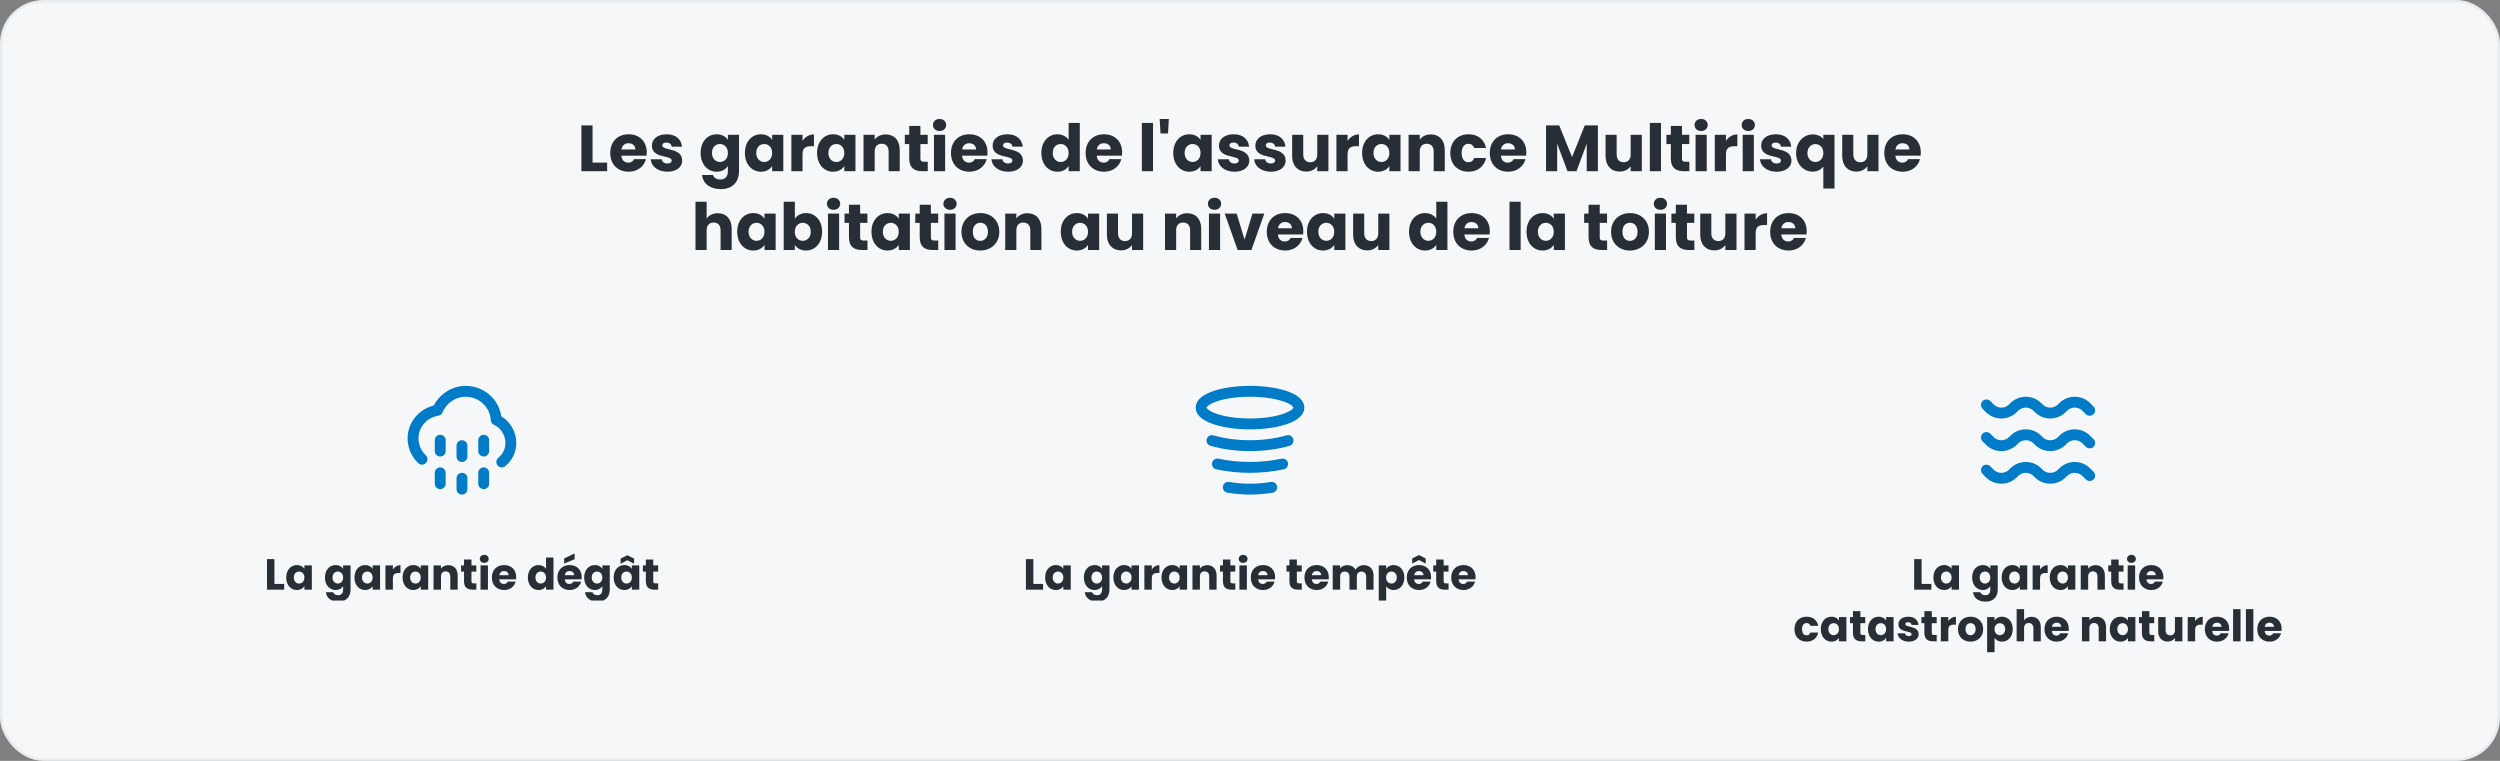 <svg width="920" height="280" viewBox="0 0 920 280" fill="none" xmlns="http://www.w3.org/2000/svg">
<rect x="0" y="0" width="920" height="280" fill="#808080" stroke="none"/>
<rect x="0.5" y="0.5" width="919" height="279" rx="15.5" fill="#F5F7F9"/>
<rect x="0.5" y="0.5" width="919" height="279" rx="15.5" stroke="#E9ECEF"/>
<path d="M213.953 46.152H218.057V59.832H223.433V63H213.953V46.152ZM231.294 52.704C229.95 52.704 228.918 53.52 228.678 55.008H233.814C233.814 53.544 232.662 52.704 231.294 52.704ZM237.702 58.56C237.054 61.176 234.678 63.192 231.342 63.192C227.406 63.192 224.574 60.552 224.574 56.304C224.574 52.056 227.358 49.416 231.342 49.416C235.254 49.416 238.014 52.008 238.014 56.088C238.014 56.472 237.99 56.88 237.942 57.288H228.654C228.798 59.04 229.878 59.856 231.198 59.856C232.35 59.856 232.998 59.28 233.334 58.56H237.702ZM251.051 59.112C251.051 61.44 248.987 63.192 245.627 63.192C242.051 63.192 239.651 61.2 239.459 58.608H243.515C243.611 59.544 244.451 60.168 245.579 60.168C246.635 60.168 247.187 59.688 247.187 59.088C247.187 56.928 239.891 58.488 239.891 53.568C239.891 51.288 241.835 49.416 245.339 49.416C248.795 49.416 250.715 51.336 250.979 53.976H247.187C247.067 53.064 246.371 52.464 245.219 52.464C244.259 52.464 243.731 52.848 243.731 53.496C243.731 55.632 250.979 54.12 251.051 59.112ZM257.832 56.28C257.832 52.056 260.448 49.416 263.736 49.416C265.704 49.416 267.144 50.304 267.864 51.504V49.608H271.968V62.976C271.968 66.552 269.904 69.6 265.272 69.6C261.288 69.6 258.696 67.584 258.336 64.392H262.392C262.656 65.4 263.664 66.048 265.08 66.048C266.64 66.048 267.864 65.232 267.864 62.976V61.08C267.12 62.256 265.704 63.192 263.736 63.192C260.448 63.192 257.832 60.504 257.832 56.28ZM267.864 56.304C267.864 54.168 266.496 52.992 264.936 52.992C263.4 52.992 262.008 54.144 262.008 56.28C262.008 58.416 263.4 59.616 264.936 59.616C266.496 59.616 267.864 58.44 267.864 56.304ZM274.121 56.28C274.121 52.056 276.737 49.416 280.025 49.416C282.017 49.416 283.433 50.328 284.153 51.504V49.608H288.257V63H284.153V61.104C283.409 62.28 281.993 63.192 280.001 63.192C276.737 63.192 274.121 60.504 274.121 56.28ZM284.153 56.304C284.153 54.168 282.785 52.992 281.225 52.992C279.689 52.992 278.297 54.144 278.297 56.28C278.297 58.416 279.689 59.616 281.225 59.616C282.785 59.616 284.153 58.44 284.153 56.304ZM295.33 56.784V63H291.226V49.608H295.33V51.84C296.266 50.424 297.73 49.464 299.53 49.464V53.808H298.402C296.458 53.808 295.33 54.48 295.33 56.784ZM300.676 56.28C300.676 52.056 303.292 49.416 306.58 49.416C308.572 49.416 309.988 50.328 310.708 51.504V49.608H314.812V63H310.708V61.104C309.964 62.28 308.548 63.192 306.556 63.192C303.292 63.192 300.676 60.504 300.676 56.28ZM310.708 56.304C310.708 54.168 309.34 52.992 307.78 52.992C306.244 52.992 304.852 54.144 304.852 56.28C304.852 58.416 306.244 59.616 307.78 59.616C309.34 59.616 310.708 58.44 310.708 56.304ZM327.021 63V55.728C327.021 53.904 326.013 52.896 324.453 52.896C322.893 52.896 321.885 53.904 321.885 55.728V63H317.781V49.608H321.885V51.384C322.701 50.256 324.141 49.464 325.941 49.464C329.037 49.464 331.101 51.576 331.101 55.176V63H327.021ZM334.601 58.344V53.016H332.969V49.608H334.601V46.344H338.705V49.608H341.393V53.016H338.705V58.392C338.705 59.184 339.041 59.52 339.953 59.52H341.417V63H339.329C336.545 63 334.601 61.824 334.601 58.344ZM343.703 63V49.608H347.807V63H343.703ZM345.767 48.216C344.303 48.216 343.319 47.232 343.319 46.008C343.319 44.76 344.303 43.776 345.767 43.776C347.207 43.776 348.191 44.76 348.191 46.008C348.191 47.232 347.207 48.216 345.767 48.216ZM356.685 52.704C355.341 52.704 354.309 53.52 354.069 55.008H359.205C359.205 53.544 358.053 52.704 356.685 52.704ZM363.093 58.56C362.445 61.176 360.069 63.192 356.733 63.192C352.797 63.192 349.965 60.552 349.965 56.304C349.965 52.056 352.749 49.416 356.733 49.416C360.645 49.416 363.405 52.008 363.405 56.088C363.405 56.472 363.381 56.88 363.333 57.288H354.045C354.189 59.04 355.269 59.856 356.589 59.856C357.741 59.856 358.389 59.28 358.725 58.56H363.093ZM376.442 59.112C376.442 61.44 374.378 63.192 371.018 63.192C367.442 63.192 365.042 61.2 364.85 58.608H368.906C369.002 59.544 369.842 60.168 370.97 60.168C372.026 60.168 372.578 59.688 372.578 59.088C372.578 56.928 365.282 58.488 365.282 53.568C365.282 51.288 367.226 49.416 370.73 49.416C374.186 49.416 376.106 51.336 376.37 53.976H372.578C372.458 53.064 371.762 52.464 370.61 52.464C369.65 52.464 369.122 52.848 369.122 53.496C369.122 55.632 376.37 54.12 376.442 59.112ZM383.223 56.28C383.223 52.056 385.839 49.416 389.127 49.416C390.903 49.416 392.439 50.232 393.255 51.456V45.24H397.359V63H393.255V61.08C392.511 62.304 391.095 63.192 389.127 63.192C385.839 63.192 383.223 60.504 383.223 56.28ZM393.255 56.304C393.255 54.168 391.887 52.992 390.327 52.992C388.791 52.992 387.399 54.144 387.399 56.28C387.399 58.416 388.791 59.616 390.327 59.616C391.887 59.616 393.255 58.44 393.255 56.304ZM406.232 52.704C404.888 52.704 403.856 53.52 403.616 55.008H408.752C408.752 53.544 407.6 52.704 406.232 52.704ZM412.64 58.56C411.992 61.176 409.616 63.192 406.28 63.192C402.344 63.192 399.512 60.552 399.512 56.304C399.512 52.056 402.296 49.416 406.28 49.416C410.192 49.416 412.952 52.008 412.952 56.088C412.952 56.472 412.928 56.88 412.88 57.288H403.592C403.736 59.04 404.816 59.856 406.136 59.856C407.288 59.856 407.936 59.28 408.272 58.56H412.64ZM420.203 63V45.24H424.307V63H420.203ZM427.065 49.104L426.753 43.8H430.137L429.825 49.104H427.065ZM431.762 56.28C431.762 52.056 434.378 49.416 437.666 49.416C439.658 49.416 441.074 50.328 441.794 51.504V49.608H445.898V63H441.794V61.104C441.05 62.28 439.634 63.192 437.642 63.192C434.378 63.192 431.762 60.504 431.762 56.28ZM441.794 56.304C441.794 54.168 440.426 52.992 438.866 52.992C437.33 52.992 435.938 54.144 435.938 56.28C435.938 58.416 437.33 59.616 438.866 59.616C440.426 59.616 441.794 58.44 441.794 56.304ZM459.739 59.112C459.739 61.44 457.675 63.192 454.315 63.192C450.739 63.192 448.339 61.2 448.147 58.608H452.203C452.299 59.544 453.139 60.168 454.267 60.168C455.323 60.168 455.875 59.688 455.875 59.088C455.875 56.928 448.579 58.488 448.579 53.568C448.579 51.288 450.523 49.416 454.027 49.416C457.483 49.416 459.403 51.336 459.667 53.976H455.875C455.755 53.064 455.059 52.464 453.907 52.464C452.947 52.464 452.419 52.848 452.419 53.496C452.419 55.632 459.667 54.12 459.739 59.112ZM473.122 59.112C473.122 61.44 471.058 63.192 467.698 63.192C464.122 63.192 461.722 61.2 461.53 58.608H465.586C465.682 59.544 466.522 60.168 467.65 60.168C468.706 60.168 469.258 59.688 469.258 59.088C469.258 56.928 461.962 58.488 461.962 53.568C461.962 51.288 463.906 49.416 467.41 49.416C470.866 49.416 472.786 51.336 473.05 53.976H469.258C469.138 53.064 468.442 52.464 467.29 52.464C466.33 52.464 465.802 52.848 465.802 53.496C465.802 55.632 473.05 54.12 473.122 59.112ZM488.857 49.608V63H484.753V61.176C483.937 62.328 482.497 63.144 480.697 63.144C477.601 63.144 475.513 61.008 475.513 57.432V49.608H479.593V56.88C479.593 58.704 480.625 59.712 482.161 59.712C483.745 59.712 484.753 58.704 484.753 56.88V49.608H488.857ZM495.908 56.784V63H491.804V49.608H495.908V51.84C496.844 50.424 498.308 49.464 500.108 49.464V53.808H498.98C497.036 53.808 495.908 54.48 495.908 56.784ZM501.254 56.28C501.254 52.056 503.87 49.416 507.158 49.416C509.15 49.416 510.566 50.328 511.286 51.504V49.608H515.39V63H511.286V61.104C510.542 62.28 509.126 63.192 507.134 63.192C503.87 63.192 501.254 60.504 501.254 56.28ZM511.286 56.304C511.286 54.168 509.918 52.992 508.358 52.992C506.822 52.992 505.43 54.144 505.43 56.28C505.43 58.416 506.822 59.616 508.358 59.616C509.918 59.616 511.286 58.44 511.286 56.304ZM527.599 63V55.728C527.599 53.904 526.591 52.896 525.031 52.896C523.471 52.896 522.463 53.904 522.463 55.728V63H518.359V49.608H522.463V51.384C523.279 50.256 524.719 49.464 526.519 49.464C529.615 49.464 531.679 51.576 531.679 55.176V63H527.599ZM533.715 56.304C533.715 52.08 536.499 49.416 540.435 49.416C543.795 49.416 546.171 51.264 546.867 54.456H542.499C542.163 53.52 541.491 52.92 540.363 52.92C538.899 52.92 537.891 54.072 537.891 56.304C537.891 58.536 538.899 59.688 540.363 59.688C541.491 59.688 542.139 59.136 542.499 58.152H546.867C546.171 61.248 543.795 63.192 540.435 63.192C536.499 63.192 533.715 60.552 533.715 56.304ZM554.966 52.704C553.622 52.704 552.59 53.52 552.35 55.008H557.486C557.486 53.544 556.334 52.704 554.966 52.704ZM561.374 58.56C560.726 61.176 558.35 63.192 555.014 63.192C551.078 63.192 548.246 60.552 548.246 56.304C548.246 52.056 551.03 49.416 555.014 49.416C558.926 49.416 561.686 52.008 561.686 56.088C561.686 56.472 561.662 56.88 561.614 57.288H552.326C552.47 59.04 553.55 59.856 554.87 59.856C556.022 59.856 556.67 59.28 557.006 58.56H561.374ZM568.937 63V46.152H573.785L578.513 57.816L583.193 46.152H588.017V63H583.913V52.896L580.145 63H576.833L573.041 52.872V63H568.937ZM604.192 49.608V63H600.088V61.176C599.272 62.328 597.832 63.144 596.032 63.144C592.936 63.144 590.848 61.008 590.848 57.432V49.608H594.928V56.88C594.928 58.704 595.96 59.712 597.496 59.712C599.08 59.712 600.088 58.704 600.088 56.88V49.608H604.192ZM607.14 63V45.24H611.244V63H607.14ZM614.866 58.344V53.016H613.234V49.608H614.866V46.344H618.97V49.608H621.658V53.016H618.97V58.392C618.97 59.184 619.306 59.52 620.218 59.52H621.682V63H619.594C616.81 63 614.866 61.824 614.866 58.344ZM623.968 63V49.608H628.072V63H623.968ZM626.032 48.216C624.568 48.216 623.584 47.232 623.584 46.008C623.584 44.76 624.568 43.776 626.032 43.776C627.472 43.776 628.456 44.76 628.456 46.008C628.456 47.232 627.472 48.216 626.032 48.216ZM635.151 56.784V63H631.047V49.608H635.151V51.84C636.087 50.424 637.551 49.464 639.351 49.464V53.808H638.223C636.279 53.808 635.151 54.48 635.151 56.784ZM641.312 63V49.608H645.416V63H641.312ZM643.376 48.216C641.912 48.216 640.928 47.232 640.928 46.008C640.928 44.76 641.912 43.776 643.376 43.776C644.816 43.776 645.8 44.76 645.8 46.008C645.8 47.232 644.816 48.216 643.376 48.216ZM659.262 59.112C659.262 61.44 657.198 63.192 653.838 63.192C650.262 63.192 647.862 61.2 647.67 58.608H651.726C651.822 59.544 652.662 60.168 653.79 60.168C654.846 60.168 655.398 59.688 655.398 59.088C655.398 56.928 648.102 58.488 648.102 53.568C648.102 51.288 650.046 49.416 653.55 49.416C657.006 49.416 658.926 51.336 659.19 53.976H655.398C655.278 53.064 654.582 52.464 653.43 52.464C652.47 52.464 651.942 52.848 651.942 53.496C651.942 55.632 659.19 54.12 659.262 59.112ZM660.957 56.328C660.957 52.248 663.741 49.464 667.077 49.464C668.829 49.464 670.173 50.136 670.989 51.144V49.608H675.093V69.384H670.989V61.32C670.125 62.376 668.805 63.168 667.029 63.168C663.741 63.168 660.957 60.408 660.957 56.328ZM670.989 56.304C670.989 54.048 669.453 53.016 668.061 53.016C666.693 53.016 665.133 54.072 665.133 56.328C665.133 58.584 666.693 59.616 668.061 59.616C669.453 59.616 670.989 58.56 670.989 56.304ZM691.286 49.608V63H687.182V61.176C686.366 62.328 684.926 63.144 683.126 63.144C680.03 63.144 677.942 61.008 677.942 57.432V49.608H682.022V56.88C682.022 58.704 683.054 59.712 684.59 59.712C686.174 59.712 687.182 58.704 687.182 56.88V49.608H691.286ZM700.138 52.704C698.794 52.704 697.762 53.52 697.522 55.008H702.658C702.658 53.544 701.506 52.704 700.138 52.704ZM706.546 58.56C705.898 61.176 703.522 63.192 700.186 63.192C696.25 63.192 693.418 60.552 693.418 56.304C693.418 52.056 696.202 49.416 700.186 49.416C704.098 49.416 706.858 52.008 706.858 56.088C706.858 56.472 706.834 56.88 706.786 57.288H697.498C697.642 59.04 698.722 59.856 700.042 59.856C701.194 59.856 701.842 59.28 702.178 58.56H706.546ZM255.941 92V74.24H260.045V80.408C260.861 79.256 262.325 78.464 264.173 78.464C267.221 78.464 269.261 80.576 269.261 84.176V92H265.181V84.728C265.181 82.904 264.173 81.896 262.613 81.896C261.053 81.896 260.045 82.904 260.045 84.728V92H255.941ZM271.297 85.28C271.297 81.056 273.913 78.416 277.201 78.416C279.193 78.416 280.609 79.328 281.329 80.504V78.608H285.433V92H281.329V90.104C280.585 91.28 279.169 92.192 277.177 92.192C273.913 92.192 271.297 89.504 271.297 85.28ZM281.329 85.304C281.329 83.168 279.961 81.992 278.401 81.992C276.865 81.992 275.473 83.144 275.473 85.28C275.473 87.416 276.865 88.616 278.401 88.616C279.961 88.616 281.329 87.44 281.329 85.304ZM292.506 80.504C293.25 79.304 294.714 78.416 296.634 78.416C299.946 78.416 302.538 81.056 302.538 85.28C302.538 89.504 299.922 92.192 296.634 92.192C294.666 92.192 293.25 91.304 292.506 90.128V92H288.402V74.24H292.506V80.504ZM298.362 85.28C298.362 83.144 296.97 81.992 295.41 81.992C293.874 81.992 292.482 83.168 292.482 85.304C292.482 87.44 293.874 88.616 295.41 88.616C296.97 88.616 298.362 87.416 298.362 85.28ZM304.691 92V78.608H308.795V92H304.691ZM306.755 77.216C305.291 77.216 304.307 76.232 304.307 75.008C304.307 73.76 305.291 72.776 306.755 72.776C308.195 72.776 309.179 73.76 309.179 75.008C309.179 76.232 308.195 77.216 306.755 77.216ZM312.417 87.344V82.016H310.785V78.608H312.417V75.344H316.521V78.608H319.209V82.016H316.521V87.392C316.521 88.184 316.857 88.52 317.769 88.52H319.233V92H317.145C314.361 92 312.417 90.824 312.417 87.344ZM320.703 85.28C320.703 81.056 323.319 78.416 326.607 78.416C328.599 78.416 330.015 79.328 330.735 80.504V78.608H334.839V92H330.735V90.104C329.991 91.28 328.575 92.192 326.583 92.192C323.319 92.192 320.703 89.504 320.703 85.28ZM330.735 85.304C330.735 83.168 329.367 81.992 327.807 81.992C326.271 81.992 324.879 83.144 324.879 85.28C324.879 87.416 326.271 88.616 327.807 88.616C329.367 88.616 330.735 87.44 330.735 85.304ZM338.456 87.344V82.016H336.824V78.608H338.456V75.344H342.56V78.608H345.248V82.016H342.56V87.392C342.56 88.184 342.896 88.52 343.808 88.52H345.272V92H343.184C340.4 92 338.456 90.824 338.456 87.344ZM347.558 92V78.608H351.662V92H347.558ZM349.622 77.216C348.158 77.216 347.174 76.232 347.174 75.008C347.174 73.76 348.158 72.776 349.622 72.776C351.062 72.776 352.046 73.76 352.046 75.008C352.046 76.232 351.062 77.216 349.622 77.216ZM367.74 85.304C367.74 89.552 364.668 92.192 360.732 92.192C356.796 92.192 353.82 89.552 353.82 85.304C353.82 81.056 356.868 78.416 360.78 78.416C364.716 78.416 367.74 81.056 367.74 85.304ZM357.996 85.304C357.996 87.56 359.244 88.64 360.732 88.64C362.196 88.64 363.564 87.56 363.564 85.304C363.564 83.024 362.22 81.968 360.78 81.968C359.292 81.968 357.996 83.024 357.996 85.304ZM379.158 92V84.728C379.158 82.904 378.15 81.896 376.59 81.896C375.03 81.896 374.022 82.904 374.022 84.728V92H369.918V78.608H374.022V80.384C374.838 79.256 376.278 78.464 378.078 78.464C381.174 78.464 383.238 80.576 383.238 84.176V92H379.158ZM390.36 85.28C390.36 81.056 392.976 78.416 396.264 78.416C398.256 78.416 399.672 79.328 400.392 80.504V78.608H404.496V92H400.392V90.104C399.648 91.28 398.232 92.192 396.24 92.192C392.976 92.192 390.36 89.504 390.36 85.28ZM400.392 85.304C400.392 83.168 399.024 81.992 397.464 81.992C395.928 81.992 394.536 83.144 394.536 85.28C394.536 87.416 395.928 88.616 397.464 88.616C399.024 88.616 400.392 87.44 400.392 85.304ZM420.689 78.608V92H416.585V90.176C415.769 91.328 414.329 92.144 412.529 92.144C409.433 92.144 407.345 90.008 407.345 86.432V78.608H411.425V85.88C411.425 87.704 412.457 88.712 413.993 88.712C415.577 88.712 416.585 87.704 416.585 85.88V78.608H420.689ZM437.962 92V84.728C437.962 82.904 436.954 81.896 435.394 81.896C433.834 81.896 432.826 82.904 432.826 84.728V92H428.722V78.608H432.826V80.384C433.642 79.256 435.082 78.464 436.882 78.464C439.978 78.464 442.042 80.576 442.042 84.176V92H437.962ZM444.894 92V78.608H448.998V92H444.894ZM446.958 77.216C445.494 77.216 444.51 76.232 444.51 75.008C444.51 73.76 445.494 72.776 446.958 72.776C448.398 72.776 449.382 73.76 449.382 75.008C449.382 76.232 448.398 77.216 446.958 77.216ZM450.7 78.608H455.092L457.996 88.16L460.9 78.608H465.268L460.516 92H455.452L450.7 78.608ZM472.9 81.704C471.556 81.704 470.524 82.52 470.284 84.008H475.42C475.42 82.544 474.268 81.704 472.9 81.704ZM479.308 87.56C478.66 90.176 476.284 92.192 472.948 92.192C469.012 92.192 466.18 89.552 466.18 85.304C466.18 81.056 468.964 78.416 472.948 78.416C476.86 78.416 479.62 81.008 479.62 85.088C479.62 85.472 479.596 85.88 479.548 86.288H470.26C470.404 88.04 471.484 88.856 472.804 88.856C473.956 88.856 474.604 88.28 474.94 87.56H479.308ZM480.969 85.28C480.969 81.056 483.585 78.416 486.873 78.416C488.865 78.416 490.281 79.328 491.001 80.504V78.608H495.105V92H491.001V90.104C490.257 91.28 488.841 92.192 486.849 92.192C483.585 92.192 480.969 89.504 480.969 85.28ZM491.001 85.304C491.001 83.168 489.633 81.992 488.073 81.992C486.537 81.992 485.145 83.144 485.145 85.28C485.145 87.416 486.537 88.616 488.073 88.616C489.633 88.616 491.001 87.44 491.001 85.304ZM511.298 78.608V92H507.194V90.176C506.378 91.328 504.938 92.144 503.138 92.144C500.042 92.144 497.954 90.008 497.954 86.432V78.608H502.034V85.88C502.034 87.704 503.066 88.712 504.602 88.712C506.186 88.712 507.194 87.704 507.194 85.88V78.608H511.298ZM518.516 85.28C518.516 81.056 521.132 78.416 524.42 78.416C526.196 78.416 527.732 79.232 528.548 80.456V74.24H532.652V92H528.548V90.08C527.804 91.304 526.388 92.192 524.42 92.192C521.132 92.192 518.516 89.504 518.516 85.28ZM528.548 85.304C528.548 83.168 527.18 81.992 525.62 81.992C524.084 81.992 522.692 83.144 522.692 85.28C522.692 87.416 524.084 88.616 525.62 88.616C527.18 88.616 528.548 87.44 528.548 85.304ZM541.525 81.704C540.181 81.704 539.149 82.52 538.909 84.008H544.045C544.045 82.544 542.893 81.704 541.525 81.704ZM547.933 87.56C547.285 90.176 544.909 92.192 541.573 92.192C537.637 92.192 534.805 89.552 534.805 85.304C534.805 81.056 537.589 78.416 541.573 78.416C545.485 78.416 548.245 81.008 548.245 85.088C548.245 85.472 548.221 85.88 548.173 86.288H538.885C539.029 88.04 540.109 88.856 541.429 88.856C542.581 88.856 543.229 88.28 543.565 87.56H547.933ZM555.496 92V74.24H559.6V92H555.496ZM561.758 85.28C561.758 81.056 564.374 78.416 567.662 78.416C569.654 78.416 571.07 79.328 571.79 80.504V78.608H575.894V92H571.79V90.104C571.046 91.28 569.63 92.192 567.638 92.192C564.374 92.192 561.758 89.504 561.758 85.28ZM571.79 85.304C571.79 83.168 570.422 81.992 568.862 81.992C567.326 81.992 565.934 83.144 565.934 85.28C565.934 87.416 567.326 88.616 568.862 88.616C570.422 88.616 571.79 87.44 571.79 85.304ZM584.597 87.344V82.016H582.965V78.608H584.597V75.344H588.701V78.608H591.389V82.016H588.701V87.392C588.701 88.184 589.037 88.52 589.949 88.52H591.413V92H589.325C586.541 92 584.597 90.824 584.597 87.344ZM606.803 85.304C606.803 89.552 603.731 92.192 599.795 92.192C595.859 92.192 592.883 89.552 592.883 85.304C592.883 81.056 595.931 78.416 599.843 78.416C603.779 78.416 606.803 81.056 606.803 85.304ZM597.059 85.304C597.059 87.56 598.307 88.64 599.795 88.64C601.259 88.64 602.627 87.56 602.627 85.304C602.627 83.024 601.283 81.968 599.843 81.968C598.355 81.968 597.059 83.024 597.059 85.304ZM608.98 92V78.608H613.084V92H608.98ZM611.044 77.216C609.58 77.216 608.596 76.232 608.596 75.008C608.596 73.76 609.58 72.776 611.044 72.776C612.484 72.776 613.468 73.76 613.468 75.008C613.468 76.232 612.484 77.216 611.044 77.216ZM616.706 87.344V82.016H615.074V78.608H616.706V75.344H620.81V78.608H623.498V82.016H620.81V87.392C620.81 88.184 621.146 88.52 622.058 88.52H623.522V92H621.434C618.65 92 616.706 90.824 616.706 87.344ZM639.032 78.608V92H634.928V90.176C634.112 91.328 632.672 92.144 630.872 92.144C627.776 92.144 625.688 90.008 625.688 86.432V78.608H629.768V85.88C629.768 87.704 630.8 88.712 632.336 88.712C633.92 88.712 634.928 87.704 634.928 85.88V78.608H639.032ZM646.084 85.784V92H641.98V78.608H646.084V80.84C647.02 79.424 648.484 78.464 650.284 78.464V82.808H649.156C647.212 82.808 646.084 83.48 646.084 85.784ZM658.15 81.704C656.806 81.704 655.774 82.52 655.534 84.008H660.67C660.67 82.544 659.518 81.704 658.15 81.704ZM664.558 87.56C663.91 90.176 661.534 92.192 658.198 92.192C654.262 92.192 651.43 89.552 651.43 85.304C651.43 81.056 654.214 78.416 658.198 78.416C662.11 78.416 664.87 81.008 664.87 85.088C664.87 85.472 664.846 85.88 664.798 86.288H655.51C655.654 88.04 656.734 88.856 658.054 88.856C659.206 88.856 659.854 88.28 660.19 87.56H664.558Z" fill="#272E35"/>
<g clip-path="url(#clip0_3046_540)">
<path d="M184.656 170C186.696 168.349 188 165.824 188 162.994C188 159.301 185.779 155.89 182.6 154.5C182.263 148.645 177.368 144 171.379 144C166.703 144 162.694 146.973 161 151C155.6 151.875 152 156.4 152 161.299C152 164.323 153.266 167.054 155.301 169M162 174V178M162 162V166M170 176V180M178 174V178M178 162V166M170 164V168" stroke="#007BC7" stroke-width="4" stroke-linecap="round" stroke-linejoin="round"/>
<path d="M98.25 205.768H100.986V214.888H104.57V217H98.25V205.768ZM105.331 212.52C105.331 209.704 107.075 207.944 109.267 207.944C110.595 207.944 111.539 208.552 112.019 209.336V208.072H114.755V217H112.019V215.736C111.523 216.52 110.579 217.128 109.251 217.128C107.075 217.128 105.331 215.336 105.331 212.52ZM112.019 212.536C112.019 211.112 111.107 210.328 110.067 210.328C109.043 210.328 108.115 211.096 108.115 212.52C108.115 213.944 109.043 214.744 110.067 214.744C111.107 214.744 112.019 213.96 112.019 212.536ZM119.581 212.52C119.581 209.704 121.325 207.944 123.517 207.944C124.829 207.944 125.789 208.536 126.269 209.336V208.072H129.005V216.984C129.005 219.368 127.629 221.4 124.541 221.4C121.885 221.4 120.157 220.056 119.917 217.928H122.621C122.797 218.6 123.469 219.032 124.413 219.032C125.453 219.032 126.269 218.488 126.269 216.984V215.72C125.773 216.504 124.829 217.128 123.517 217.128C121.325 217.128 119.581 215.336 119.581 212.52ZM126.269 212.536C126.269 211.112 125.357 210.328 124.317 210.328C123.293 210.328 122.365 211.096 122.365 212.52C122.365 213.944 123.293 214.744 124.317 214.744C125.357 214.744 126.269 213.96 126.269 212.536ZM130.44 212.52C130.44 209.704 132.184 207.944 134.376 207.944C135.704 207.944 136.648 208.552 137.128 209.336V208.072H139.864V217H137.128V215.736C136.632 216.52 135.688 217.128 134.36 217.128C132.184 217.128 130.44 215.336 130.44 212.52ZM137.128 212.536C137.128 211.112 136.216 210.328 135.176 210.328C134.152 210.328 133.224 211.096 133.224 212.52C133.224 213.944 134.152 214.744 135.176 214.744C136.216 214.744 137.128 213.96 137.128 212.536ZM144.58 212.856V217H141.844V208.072H144.58V209.56C145.204 208.616 146.18 207.976 147.38 207.976V210.872H146.628C145.332 210.872 144.58 211.32 144.58 212.856ZM148.143 212.52C148.143 209.704 149.887 207.944 152.079 207.944C153.407 207.944 154.351 208.552 154.831 209.336V208.072H157.567V217H154.831V215.736C154.335 216.52 153.391 217.128 152.063 217.128C149.887 217.128 148.143 215.336 148.143 212.52ZM154.831 212.536C154.831 211.112 153.919 210.328 152.879 210.328C151.855 210.328 150.927 211.096 150.927 212.52C150.927 213.944 151.855 214.744 152.879 214.744C153.919 214.744 154.831 213.96 154.831 212.536ZM165.707 217V212.152C165.707 210.936 165.035 210.264 163.995 210.264C162.955 210.264 162.283 210.936 162.283 212.152V217H159.547V208.072H162.283V209.256C162.827 208.504 163.787 207.976 164.987 207.976C167.051 207.976 168.427 209.384 168.427 211.784V217H165.707ZM170.76 213.896V210.344H169.672V208.072H170.76V205.896H173.496V208.072H175.288V210.344H173.496V213.928C173.496 214.456 173.72 214.68 174.328 214.68H175.304V217H173.912C172.056 217 170.76 216.216 170.76 213.896ZM176.828 217V208.072H179.564V217H176.828ZM178.204 207.144C177.228 207.144 176.572 206.488 176.572 205.672C176.572 204.84 177.228 204.184 178.204 204.184C179.164 204.184 179.82 204.84 179.82 205.672C179.82 206.488 179.164 207.144 178.204 207.144ZM185.483 210.136C184.587 210.136 183.899 210.68 183.739 211.672H187.163C187.163 210.696 186.395 210.136 185.483 210.136ZM189.755 214.04C189.323 215.784 187.739 217.128 185.515 217.128C182.891 217.128 181.003 215.368 181.003 212.536C181.003 209.704 182.859 207.944 185.515 207.944C188.123 207.944 189.963 209.672 189.963 212.392C189.963 212.648 189.947 212.92 189.915 213.192H183.723C183.819 214.36 184.539 214.904 185.419 214.904C186.187 214.904 186.619 214.52 186.843 214.04H189.755ZM194.253 212.52C194.253 209.704 195.997 207.944 198.189 207.944C199.373 207.944 200.397 208.488 200.941 209.304V205.16H203.677V217H200.941V215.72C200.445 216.536 199.501 217.128 198.189 217.128C195.997 217.128 194.253 215.336 194.253 212.52ZM200.941 212.536C200.941 211.112 200.029 210.328 198.989 210.328C197.965 210.328 197.037 211.096 197.037 212.52C197.037 213.944 197.965 214.744 198.989 214.744C200.029 214.744 200.941 213.96 200.941 212.536ZM209.592 210.136C208.696 210.136 208.008 210.68 207.848 211.672H211.272C211.272 210.696 210.504 210.136 209.592 210.136ZM213.864 214.04C213.432 215.784 211.848 217.128 209.624 217.128C207 217.128 205.112 215.368 205.112 212.536C205.112 209.704 206.968 207.944 209.624 207.944C212.232 207.944 214.072 209.672 214.072 212.392C214.072 212.648 214.056 212.92 214.024 213.192H207.832C207.928 214.36 208.648 214.904 209.528 214.904C210.296 214.904 210.728 214.52 210.952 214.04H213.864ZM207.608 205.512L211.464 203.656V205.784L207.608 207.4V205.512ZM214.971 212.52C214.971 209.704 216.715 207.944 218.907 207.944C220.219 207.944 221.179 208.536 221.659 209.336V208.072H224.395V216.984C224.395 219.368 223.019 221.4 219.931 221.4C217.275 221.4 215.547 220.056 215.307 217.928H218.011C218.187 218.6 218.859 219.032 219.803 219.032C220.843 219.032 221.659 218.488 221.659 216.984V215.72C221.163 216.504 220.219 217.128 218.907 217.128C216.715 217.128 214.971 215.336 214.971 212.52ZM221.659 212.536C221.659 211.112 220.747 210.328 219.707 210.328C218.683 210.328 217.755 211.096 217.755 212.52C217.755 213.944 218.683 214.744 219.707 214.744C220.747 214.744 221.659 213.96 221.659 212.536ZM225.831 212.52C225.831 209.704 227.575 207.944 229.767 207.944C231.095 207.944 232.039 208.552 232.519 209.336V208.072H235.255V217H232.519V215.736C232.023 216.52 231.079 217.128 229.751 217.128C227.575 217.128 225.831 215.336 225.831 212.52ZM232.519 212.536C232.519 211.112 231.607 210.328 230.567 210.328C229.543 210.328 228.615 211.096 228.615 212.52C228.615 213.944 229.543 214.744 230.567 214.744C231.607 214.744 232.519 213.96 232.519 212.536ZM233.351 205.576V207.464L230.871 206.152L228.391 207.464V205.576L230.871 204.312L233.351 205.576ZM237.666 213.896V210.344H236.578V208.072H237.666V205.896H240.402V208.072H242.194V210.344H240.402V213.928C240.402 214.456 240.626 214.68 241.234 214.68H242.21V217H240.818C238.962 217 237.666 216.216 237.666 213.896Z" fill="#272E35"/>
</g>
<g clip-path="url(#clip1_3046_540)">
<path d="M472 170.748C468.247 171.559 464.208 172 460 172C455.792 172 451.753 171.559 448 170.748M468 179.334C465.421 179.77 462.744 180 460 180C457.256 180 454.579 179.77 452 179.334M474 162.127C469.882 163.318 465.1 164 460 164C454.9 164 450.118 163.318 446 162.127M478 150C478 153.314 469.941 156 460 156C450.059 156 442 153.314 442 150C442 146.686 450.059 144 460 144C469.941 144 478 146.686 478 150Z" stroke="#007BC7" stroke-width="4" stroke-linecap="round"/>
<path d="M377.531 205.768H380.267V214.888H383.851V217H377.531V205.768ZM384.612 212.52C384.612 209.704 386.356 207.944 388.548 207.944C389.876 207.944 390.82 208.552 391.3 209.336V208.072H394.036V217H391.3V215.736C390.804 216.52 389.86 217.128 388.532 217.128C386.356 217.128 384.612 215.336 384.612 212.52ZM391.3 212.536C391.3 211.112 390.388 210.328 389.348 210.328C388.324 210.328 387.396 211.096 387.396 212.52C387.396 213.944 388.324 214.744 389.348 214.744C390.388 214.744 391.3 213.96 391.3 212.536ZM398.862 212.52C398.862 209.704 400.606 207.944 402.798 207.944C404.11 207.944 405.07 208.536 405.55 209.336V208.072H408.286V216.984C408.286 219.368 406.91 221.4 403.822 221.4C401.166 221.4 399.438 220.056 399.198 217.928H401.902C402.078 218.6 402.75 219.032 403.694 219.032C404.734 219.032 405.55 218.488 405.55 216.984V215.72C405.054 216.504 404.11 217.128 402.798 217.128C400.606 217.128 398.862 215.336 398.862 212.52ZM405.55 212.536C405.55 211.112 404.638 210.328 403.598 210.328C402.574 210.328 401.646 211.096 401.646 212.52C401.646 213.944 402.574 214.744 403.598 214.744C404.638 214.744 405.55 213.96 405.55 212.536ZM409.721 212.52C409.721 209.704 411.465 207.944 413.657 207.944C414.985 207.944 415.929 208.552 416.409 209.336V208.072H419.145V217H416.409V215.736C415.913 216.52 414.969 217.128 413.641 217.128C411.465 217.128 409.721 215.336 409.721 212.52ZM416.409 212.536C416.409 211.112 415.497 210.328 414.457 210.328C413.433 210.328 412.505 211.096 412.505 212.52C412.505 213.944 413.433 214.744 414.457 214.744C415.497 214.744 416.409 213.96 416.409 212.536ZM423.861 212.856V217H421.125V208.072H423.861V209.56C424.485 208.616 425.461 207.976 426.661 207.976V210.872H425.909C424.613 210.872 423.861 211.32 423.861 212.856ZM427.425 212.52C427.425 209.704 429.169 207.944 431.361 207.944C432.689 207.944 433.633 208.552 434.113 209.336V208.072H436.849V217H434.113V215.736C433.617 216.52 432.673 217.128 431.345 217.128C429.169 217.128 427.425 215.336 427.425 212.52ZM434.113 212.536C434.113 211.112 433.201 210.328 432.161 210.328C431.137 210.328 430.209 211.096 430.209 212.52C430.209 213.944 431.137 214.744 432.161 214.744C433.201 214.744 434.113 213.96 434.113 212.536ZM444.988 217V212.152C444.988 210.936 444.316 210.264 443.276 210.264C442.236 210.264 441.564 210.936 441.564 212.152V217H438.828V208.072H441.564V209.256C442.108 208.504 443.068 207.976 444.268 207.976C446.332 207.976 447.708 209.384 447.708 211.784V217H444.988ZM450.041 213.896V210.344H448.953V208.072H450.041V205.896H452.777V208.072H454.569V210.344H452.777V213.928C452.777 214.456 453.001 214.68 453.609 214.68H454.585V217H453.193C451.337 217 450.041 216.216 450.041 213.896ZM456.109 217V208.072H458.845V217H456.109ZM457.485 207.144C456.509 207.144 455.853 206.488 455.853 205.672C455.853 204.84 456.509 204.184 457.485 204.184C458.445 204.184 459.101 204.84 459.101 205.672C459.101 206.488 458.445 207.144 457.485 207.144ZM464.764 210.136C463.868 210.136 463.18 210.68 463.02 211.672H466.444C466.444 210.696 465.676 210.136 464.764 210.136ZM469.036 214.04C468.604 215.784 467.02 217.128 464.796 217.128C462.172 217.128 460.284 215.368 460.284 212.536C460.284 209.704 462.14 207.944 464.796 207.944C467.404 207.944 469.244 209.672 469.244 212.392C469.244 212.648 469.228 212.92 469.196 213.192H463.004C463.1 214.36 463.82 214.904 464.7 214.904C465.468 214.904 465.9 214.52 466.124 214.04H469.036ZM474.51 213.896V210.344H473.422V208.072H474.51V205.896H477.246V208.072H479.038V210.344H477.246V213.928C477.246 214.456 477.47 214.68 478.078 214.68H479.054V217H477.662C475.806 217 474.51 216.216 474.51 213.896ZM484.514 210.136C483.618 210.136 482.93 210.68 482.77 211.672H486.194C486.194 210.696 485.426 210.136 484.514 210.136ZM488.786 214.04C488.354 215.784 486.77 217.128 484.546 217.128C481.922 217.128 480.034 215.368 480.034 212.536C480.034 209.704 481.89 207.944 484.546 207.944C487.154 207.944 488.994 209.672 488.994 212.392C488.994 212.648 488.978 212.92 488.946 213.192H482.754C482.85 214.36 483.57 214.904 484.45 214.904C485.218 214.904 485.65 214.52 485.874 214.04H488.786ZM502.741 217V212.152C502.741 210.984 502.069 210.344 501.029 210.344C499.989 210.344 499.317 210.984 499.317 212.152V217H496.597V212.152C496.597 210.984 495.925 210.344 494.885 210.344C493.845 210.344 493.173 210.984 493.173 212.152V217H490.437V208.072H493.173V209.192C493.701 208.472 494.613 207.976 495.781 207.976C497.125 207.976 498.213 208.568 498.821 209.64C499.413 208.696 500.533 207.976 501.829 207.976C504.037 207.976 505.461 209.384 505.461 211.784V217H502.741ZM510.111 209.336C510.607 208.552 511.551 207.944 512.863 207.944C515.055 207.944 516.799 209.704 516.799 212.52C516.799 215.336 515.055 217.128 512.863 217.128C511.551 217.128 510.607 216.504 510.111 215.752V221.256H507.375V208.072H510.111V209.336ZM514.015 212.52C514.015 211.096 513.087 210.328 512.047 210.328C511.023 210.328 510.095 211.112 510.095 212.536C510.095 213.96 511.023 214.744 512.047 214.744C513.087 214.744 514.015 213.944 514.015 212.52ZM522.17 210.136C521.274 210.136 520.586 210.68 520.426 211.672H523.85C523.85 210.696 523.082 210.136 522.17 210.136ZM526.442 214.04C526.01 215.784 524.426 217.128 522.202 217.128C519.578 217.128 517.69 215.368 517.69 212.536C517.69 209.704 519.546 207.944 522.202 207.944C524.81 207.944 526.65 209.672 526.65 212.392C526.65 212.648 526.634 212.92 526.602 213.192H520.41C520.506 214.36 521.226 214.904 522.106 214.904C522.874 214.904 523.306 214.52 523.53 214.04H526.442ZM524.65 205.512V207.4L522.17 206.088L519.69 207.4V205.512L522.17 204.248L524.65 205.512ZM528.526 213.896V210.344H527.438V208.072H528.526V205.896H531.262V208.072H533.054V210.344H531.262V213.928C531.262 214.456 531.486 214.68 532.094 214.68H533.07V217H531.678C529.822 217 528.526 216.216 528.526 213.896ZM538.53 210.136C537.634 210.136 536.946 210.68 536.786 211.672H540.21C540.21 210.696 539.442 210.136 538.53 210.136ZM542.802 214.04C542.37 215.784 540.786 217.128 538.562 217.128C535.938 217.128 534.05 215.368 534.05 212.536C534.05 209.704 535.906 207.944 538.562 207.944C541.17 207.944 543.01 209.672 543.01 212.392C543.01 212.648 542.994 212.92 542.962 213.192H536.77C536.866 214.36 537.586 214.904 538.466 214.904C539.234 214.904 539.666 214.52 539.89 214.04H542.802Z" fill="#272E35"/>
</g>
<g clip-path="url(#clip2_3046_540)">
<path d="M731 149L732.232 150.232C733.364 151.364 734.899 152 736.5 152C738.101 152 739.636 151.364 740.768 150.232L741.232 149.768C742.364 148.636 743.899 148 745.5 148C747.101 148 748.636 148.636 749.768 149.768L750.232 150.232C751.364 151.364 752.899 152 754.5 152C756.101 152 757.636 151.364 758.768 150.232L759.232 149.768C760.364 148.636 761.899 148 763.5 148C765.101 148 766.636 148.636 767.768 149.768L769 151M731 161L732.232 162.232C733.364 163.364 734.899 164 736.5 164C738.101 164 739.636 163.364 740.768 162.232L741.232 161.768C742.364 160.636 743.899 160 745.5 160C747.101 160 748.636 160.636 749.768 161.768L750.232 162.232C751.364 163.364 752.899 164 754.5 164C756.101 164 757.636 163.364 758.768 162.232L759.232 161.768C760.364 160.636 761.899 160 763.5 160C765.101 160 766.636 160.636 767.768 161.768L769 163M731 173L732.232 174.232C733.364 175.364 734.899 176 736.5 176C738.101 176 739.636 175.364 740.768 174.232L741.232 173.768C742.364 172.636 743.899 172 745.5 172C747.101 172 748.636 172.636 749.768 173.768L750.232 174.232C751.364 175.364 752.899 176 754.5 176C756.101 176 757.636 175.364 758.768 174.232L759.232 173.768C760.364 172.636 761.899 172 763.5 172C765.101 172 766.636 172.636 767.768 173.768L769 175" stroke="#007BC7" stroke-width="4" stroke-linecap="round" stroke-linejoin="round"/>
<path d="M704.414 205.768H707.15V214.888H710.734V217H704.414V205.768ZM711.495 212.52C711.495 209.704 713.239 207.944 715.431 207.944C716.759 207.944 717.703 208.552 718.183 209.336V208.072H720.919V217H718.183V215.736C717.687 216.52 716.743 217.128 715.415 217.128C713.239 217.128 711.495 215.336 711.495 212.52ZM718.183 212.536C718.183 211.112 717.271 210.328 716.231 210.328C715.207 210.328 714.279 211.096 714.279 212.52C714.279 213.944 715.207 214.744 716.231 214.744C717.271 214.744 718.183 213.96 718.183 212.536ZM725.745 212.52C725.745 209.704 727.489 207.944 729.681 207.944C730.993 207.944 731.953 208.536 732.433 209.336V208.072H735.169V216.984C735.169 219.368 733.793 221.4 730.705 221.4C728.049 221.4 726.321 220.056 726.081 217.928H728.785C728.961 218.6 729.633 219.032 730.577 219.032C731.617 219.032 732.433 218.488 732.433 216.984V215.72C731.937 216.504 730.993 217.128 729.681 217.128C727.489 217.128 725.745 215.336 725.745 212.52ZM732.433 212.536C732.433 211.112 731.521 210.328 730.481 210.328C729.457 210.328 728.529 211.096 728.529 212.52C728.529 213.944 729.457 214.744 730.481 214.744C731.521 214.744 732.433 213.96 732.433 212.536ZM736.604 212.52C736.604 209.704 738.348 207.944 740.54 207.944C741.868 207.944 742.812 208.552 743.292 209.336V208.072H746.028V217H743.292V215.736C742.796 216.52 741.852 217.128 740.524 217.128C738.348 217.128 736.604 215.336 736.604 212.52ZM743.292 212.536C743.292 211.112 742.38 210.328 741.34 210.328C740.316 210.328 739.388 211.096 739.388 212.52C739.388 213.944 740.316 214.744 741.34 214.744C742.38 214.744 743.292 213.96 743.292 212.536ZM750.744 212.856V217H748.008V208.072H750.744V209.56C751.368 208.616 752.344 207.976 753.544 207.976V210.872H752.792C751.496 210.872 750.744 211.32 750.744 212.856ZM754.307 212.52C754.307 209.704 756.051 207.944 758.243 207.944C759.571 207.944 760.515 208.552 760.995 209.336V208.072H763.731V217H760.995V215.736C760.499 216.52 759.555 217.128 758.227 217.128C756.051 217.128 754.307 215.336 754.307 212.52ZM760.995 212.536C760.995 211.112 760.083 210.328 759.043 210.328C758.019 210.328 757.091 211.096 757.091 212.52C757.091 213.944 758.019 214.744 759.043 214.744C760.083 214.744 760.995 213.96 760.995 212.536ZM771.871 217V212.152C771.871 210.936 771.199 210.264 770.159 210.264C769.119 210.264 768.447 210.936 768.447 212.152V217H765.711V208.072H768.447V209.256C768.991 208.504 769.951 207.976 771.151 207.976C773.215 207.976 774.591 209.384 774.591 211.784V217H771.871ZM776.924 213.896V210.344H775.836V208.072H776.924V205.896H779.66V208.072H781.452V210.344H779.66V213.928C779.66 214.456 779.884 214.68 780.492 214.68H781.468V217H780.076C778.22 217 776.924 216.216 776.924 213.896ZM782.992 217V208.072H785.728V217H782.992ZM784.368 207.144C783.392 207.144 782.736 206.488 782.736 205.672C782.736 204.84 783.392 204.184 784.368 204.184C785.328 204.184 785.984 204.84 785.984 205.672C785.984 206.488 785.328 207.144 784.368 207.144ZM791.647 210.136C790.751 210.136 790.063 210.68 789.903 211.672H793.327C793.327 210.696 792.559 210.136 791.647 210.136ZM795.919 214.04C795.487 215.784 793.903 217.128 791.679 217.128C789.055 217.128 787.167 215.368 787.167 212.536C787.167 209.704 789.023 207.944 791.679 207.944C794.287 207.944 796.127 209.672 796.127 212.392C796.127 212.648 796.111 212.92 796.079 213.192H789.887C789.983 214.36 790.703 214.904 791.583 214.904C792.351 214.904 792.783 214.52 793.007 214.04H795.919ZM660.362 231.536C660.362 228.72 662.218 226.944 664.842 226.944C667.082 226.944 668.666 228.176 669.13 230.304H666.218C665.994 229.68 665.546 229.28 664.794 229.28C663.818 229.28 663.146 230.048 663.146 231.536C663.146 233.024 663.818 233.792 664.794 233.792C665.546 233.792 665.978 233.424 666.218 232.768H669.13C668.666 234.832 667.082 236.128 664.842 236.128C662.218 236.128 660.362 234.368 660.362 231.536ZM670.05 231.52C670.05 228.704 671.794 226.944 673.986 226.944C675.314 226.944 676.258 227.552 676.738 228.336V227.072H679.474V236H676.738V234.736C676.242 235.52 675.298 236.128 673.97 236.128C671.794 236.128 670.05 234.336 670.05 231.52ZM676.738 231.536C676.738 230.112 675.826 229.328 674.786 229.328C673.762 229.328 672.834 230.096 672.834 231.52C672.834 232.944 673.762 233.744 674.786 233.744C675.826 233.744 676.738 232.96 676.738 231.536ZM681.885 232.896V229.344H680.797V227.072H681.885V224.896H684.621V227.072H686.413V229.344H684.621V232.928C684.621 233.456 684.845 233.68 685.453 233.68H686.429V236H685.037C683.181 236 681.885 235.216 681.885 232.896ZM687.409 231.52C687.409 228.704 689.153 226.944 691.345 226.944C692.673 226.944 693.617 227.552 694.097 228.336V227.072H696.833V236H694.097V234.736C693.601 235.52 692.657 236.128 691.329 236.128C689.153 236.128 687.409 234.336 687.409 231.52ZM694.097 231.536C694.097 230.112 693.185 229.328 692.145 229.328C691.121 229.328 690.193 230.096 690.193 231.52C690.193 232.944 691.121 233.744 692.145 233.744C693.185 233.744 694.097 232.96 694.097 231.536ZM706.06 233.408C706.06 234.96 704.684 236.128 702.444 236.128C700.06 236.128 698.46 234.8 698.332 233.072H701.036C701.1 233.696 701.66 234.112 702.412 234.112C703.116 234.112 703.484 233.792 703.484 233.392C703.484 231.952 698.62 232.992 698.62 229.712C698.62 228.192 699.916 226.944 702.252 226.944C704.556 226.944 705.836 228.224 706.012 229.984H703.484C703.404 229.376 702.94 228.976 702.172 228.976C701.532 228.976 701.18 229.232 701.18 229.664C701.18 231.088 706.012 230.08 706.06 233.408ZM708.166 232.896V229.344H707.078V227.072H708.166V224.896H710.902V227.072H712.694V229.344H710.902V232.928C710.902 233.456 711.126 233.68 711.734 233.68H712.71V236H711.318C709.462 236 708.166 235.216 708.166 232.896ZM716.97 231.856V236H714.234V227.072H716.97V228.56C717.594 227.616 718.57 226.976 719.77 226.976V229.872H719.018C717.722 229.872 716.97 230.32 716.97 231.856ZM729.814 231.536C729.814 234.368 727.766 236.128 725.142 236.128C722.518 236.128 720.534 234.368 720.534 231.536C720.534 228.704 722.566 226.944 725.174 226.944C727.798 226.944 729.814 228.704 729.814 231.536ZM723.318 231.536C723.318 233.04 724.15 233.76 725.142 233.76C726.118 233.76 727.03 233.04 727.03 231.536C727.03 230.016 726.134 229.312 725.174 229.312C724.182 229.312 723.318 230.016 723.318 231.536ZM734.001 228.336C734.497 227.552 735.441 226.944 736.753 226.944C738.945 226.944 740.689 228.704 740.689 231.52C740.689 234.336 738.945 236.128 736.753 236.128C735.441 236.128 734.497 235.504 734.001 234.752V240.256H731.265V227.072H734.001V228.336ZM737.905 231.52C737.905 230.096 736.977 229.328 735.937 229.328C734.913 229.328 733.985 230.112 733.985 231.536C733.985 232.96 734.913 233.744 735.937 233.744C736.977 233.744 737.905 232.944 737.905 231.52ZM742.125 236V224.16H744.861V228.272C745.405 227.504 746.381 226.976 747.613 226.976C749.645 226.976 751.005 228.384 751.005 230.784V236H748.285V231.152C748.285 229.936 747.613 229.264 746.573 229.264C745.533 229.264 744.861 229.936 744.861 231.152V236H742.125ZM756.842 229.136C755.946 229.136 755.258 229.68 755.098 230.672H758.522C758.522 229.696 757.754 229.136 756.842 229.136ZM761.114 233.04C760.682 234.784 759.098 236.128 756.874 236.128C754.25 236.128 752.362 234.368 752.362 231.536C752.362 228.704 754.218 226.944 756.874 226.944C759.482 226.944 761.322 228.672 761.322 231.392C761.322 231.648 761.306 231.92 761.274 232.192H755.082C755.178 233.36 755.898 233.904 756.778 233.904C757.546 233.904 757.978 233.52 758.202 233.04H761.114ZM772.316 236V231.152C772.316 229.936 771.644 229.264 770.604 229.264C769.564 229.264 768.892 229.936 768.892 231.152V236H766.156V227.072H768.892V228.256C769.436 227.504 770.396 226.976 771.596 226.976C773.66 226.976 775.036 228.384 775.036 230.784V236H772.316ZM776.393 231.52C776.393 228.704 778.137 226.944 780.329 226.944C781.657 226.944 782.601 227.552 783.081 228.336V227.072H785.817V236H783.081V234.736C782.585 235.52 781.641 236.128 780.313 236.128C778.137 236.128 776.393 234.336 776.393 231.52ZM783.081 231.536C783.081 230.112 782.169 229.328 781.129 229.328C780.105 229.328 779.177 230.096 779.177 231.52C779.177 232.944 780.105 233.744 781.129 233.744C782.169 233.744 783.081 232.96 783.081 231.536ZM788.229 232.896V229.344H787.141V227.072H788.229V224.896H790.965V227.072H792.757V229.344H790.965V232.928C790.965 233.456 791.189 233.68 791.797 233.68H792.773V236H791.381C789.525 236 788.229 235.216 788.229 232.896ZM803.113 227.072V236H800.377V234.784C799.833 235.552 798.873 236.096 797.673 236.096C795.609 236.096 794.217 234.672 794.217 232.288V227.072H796.937V231.92C796.937 233.136 797.625 233.808 798.649 233.808C799.705 233.808 800.377 233.136 800.377 231.92V227.072H803.113ZM807.814 231.856V236H805.078V227.072H807.814V228.56C808.438 227.616 809.414 226.976 810.614 226.976V229.872H809.862C808.566 229.872 807.814 230.32 807.814 231.856ZM815.858 229.136C814.962 229.136 814.274 229.68 814.114 230.672H817.538C817.538 229.696 816.77 229.136 815.858 229.136ZM820.13 233.04C819.698 234.784 818.114 236.128 815.89 236.128C813.266 236.128 811.378 234.368 811.378 231.536C811.378 228.704 813.234 226.944 815.89 226.944C818.498 226.944 820.338 228.672 820.338 231.392C820.338 231.648 820.322 231.92 820.29 232.192H814.098C814.194 233.36 814.914 233.904 815.794 233.904C816.562 233.904 816.994 233.52 817.218 233.04H820.13ZM821.781 236V224.16H824.517V236H821.781ZM826.5 236V224.16H829.236V236H826.5ZM835.155 229.136C834.259 229.136 833.571 229.68 833.411 230.672H836.835C836.835 229.696 836.067 229.136 835.155 229.136ZM839.427 233.04C838.995 234.784 837.411 236.128 835.187 236.128C832.563 236.128 830.675 234.368 830.675 231.536C830.675 228.704 832.531 226.944 835.187 226.944C837.795 226.944 839.635 228.672 839.635 231.392C839.635 231.648 839.619 231.92 839.587 232.192H833.395C833.491 233.36 834.211 233.904 835.091 233.904C835.859 233.904 836.291 233.52 836.515 233.04H839.427Z" fill="#272E35"/>
</g>
<defs>
<clipPath id="clip0_3046_540">
<rect x="40" y="138" width="260" height="83" rx="16" fill="white"/>
</clipPath>
<clipPath id="clip1_3046_540">
<rect x="330" y="138" width="260" height="83" rx="16" fill="white"/>
</clipPath>
<clipPath id="clip2_3046_540">
<rect x="620" y="138" width="260" height="102" rx="16" fill="white"/>
</clipPath>
</defs>
</svg>
